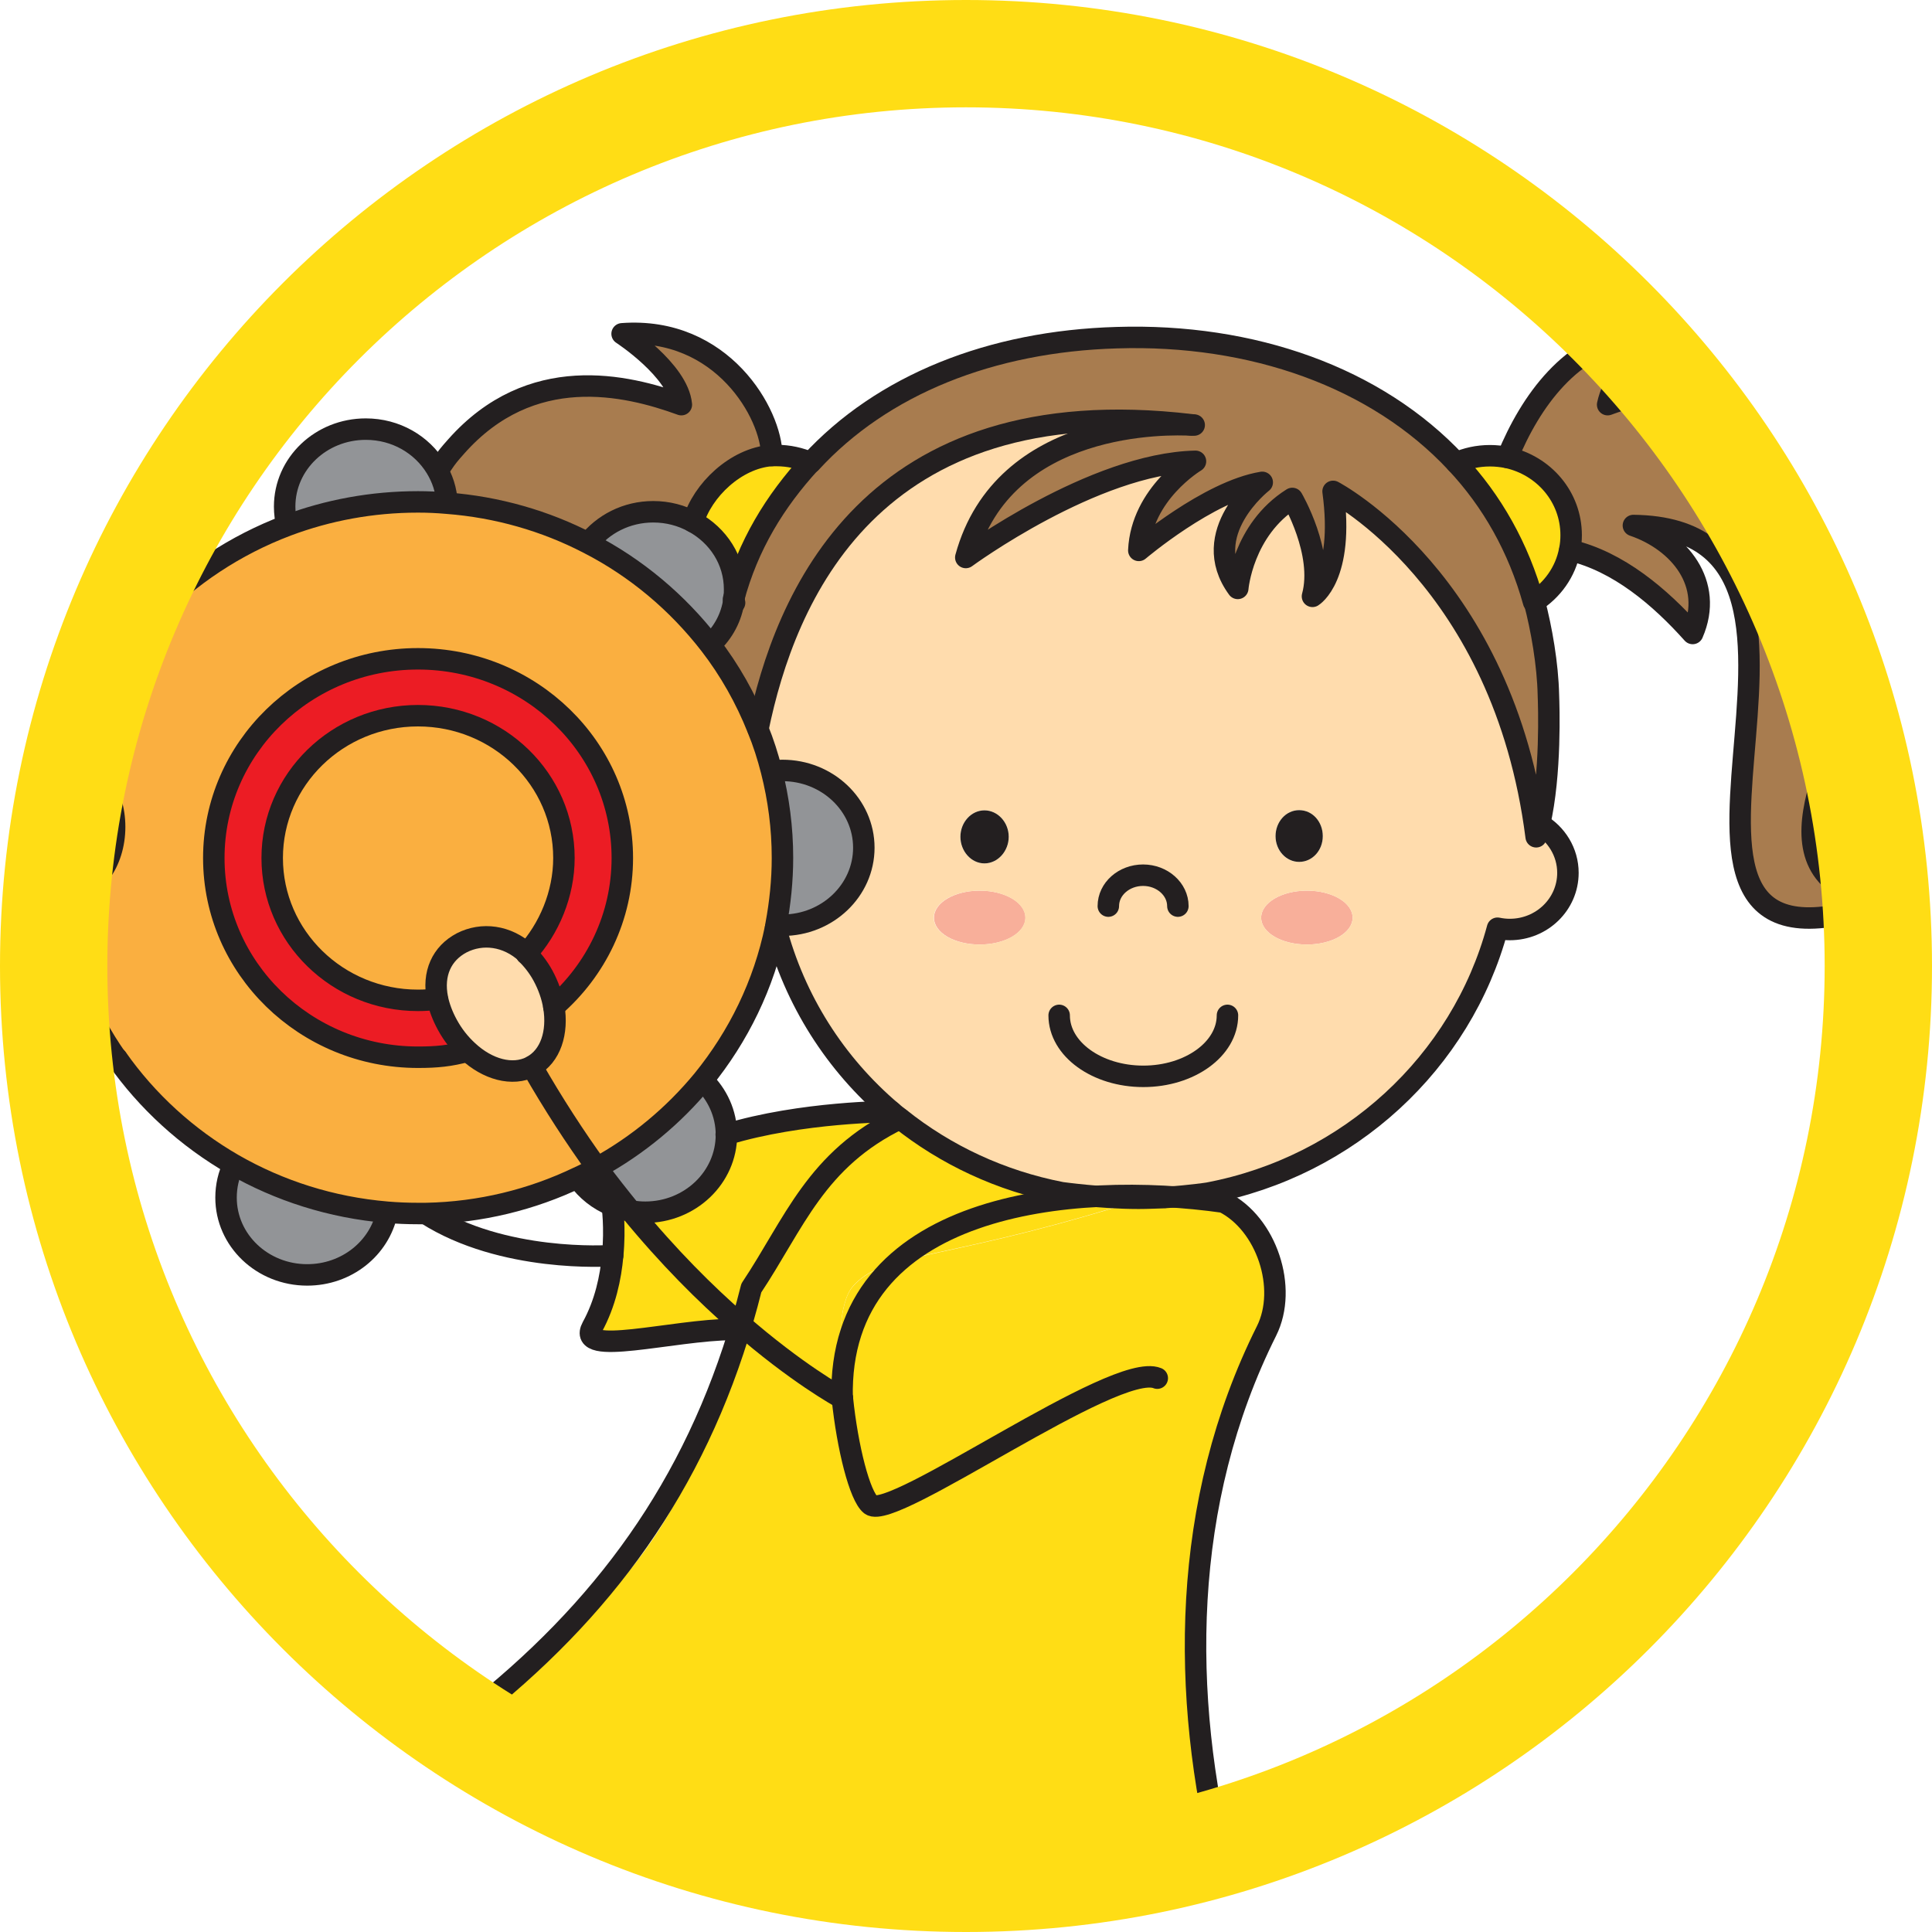 <?xml version="1.0" encoding="UTF-8"?><svg id="Layer_2" xmlns="http://www.w3.org/2000/svg" viewBox="0 0 90 90"><g id="jasminka-neratovice"><path d="M60.88,41.49c1.18,0,2.13.56,2.13,1.26s-.96,1.25-2.13,1.25-2.13-.55-2.13-1.25.96-1.26,2.13-1.26Z" style="fill:#f8af9a;"/><path d="M54.33,55.78s-.08,0-.13.02c-.68.06-1.43.2-2.25.45-8.29,2.52-10.87,2.12-12.22,3.68-.67.76-.72,3.02-.5,5.22-.16-.09-2.13-1.17-4.81-3.51-.57,1.52-.81,2.59-.81,2.59-2.57,11.35-11.49,13.71-11.4,17.08.04,1.31,1.04,1.65,2.69,1.89,2.62.39,6.87.53,11.51,3.85.97.7,2.06,1.25,3.22,1.67.8-1.07,2.06-1.81,3.78-1.85,2.87-.06,5.9.6,8.69-.22,1.84-.53,3.36-.06,4.43.92.81-.62,1.16-1.31.87-2-2.15-4.99-2.07-8.88-1.92-13,.15-4.13,3.74-9.93,4.28-12.05.46-1.83-1.05-5.05-5.41-4.74Z" style="fill:#ffdd15;"/><path d="M45.64,41.49c1.18,0,2.13.56,2.13,1.26s-.95,1.25-2.13,1.25-2.13-.55-2.13-1.25.95-1.26,2.13-1.26Z" style="fill:#f8af9a;"/><path d="M20.82,23.44c-.45-.04-.89-.06-1.35-.06-2.15,0-4.21.39-6.1,1.1-.07-.28-.11-.59-.11-.89,0-2,1.69-3.61,3.78-3.61,1.4,0,2.61.72,3.27,1.8.3.49.49,1.05.51,1.65h0Z" style="fill:#929497;"/><path d="M41.52,51.78c-2.6-2.21-4.5-5.17-5.39-8.57,0-.04.02-.09.02-.13.11,0,.2.02.3.02,2.09,0,3.79-1.62,3.79-3.61s-1.7-3.6-3.79-3.6c-.17,0-.34,0-.51.03-.17-.67-.38-1.33-.64-1.96h0c1.24-6.02,5.18-15.94,20.2-14.16-1.03-.06-8.77-.28-10.53,6.17,0,0,5.96-4.38,10.7-4.48,0,0-2.52,1.5-2.64,4.15,0,0,3.25-2.76,5.75-3.17,0,0-3.03,2.36-1.14,4.94,0,0,.22-2.73,2.54-4.19,0,0,1.49,2.54.94,4.56,0,0,1.5-.9.96-4.89,0,0,7.94,4.13,9.46,16.09.06-.19.11-.39.16-.6.8.46,1.34,1.31,1.34,2.28,0,1.45-1.21,2.64-2.71,2.64-.19,0-.38-.02-.57-.06-1.68,6.25-6.92,11.09-13.48,12.34,0,0-.84.13-1.95.2-.04,0-.08,0-.13.02-.36.02-.74.03-1.13.03h-.07c-1.66,0-3.55-.26-3.55-.26-2.84-.54-5.41-1.75-7.53-3.46-.14-.11-.27-.21-.4-.32ZM47.76,42.75c0-.7-.95-1.26-2.13-1.26s-2.13.56-2.13,1.26.95,1.25,2.13,1.25,2.13-.55,2.13-1.25ZM45.86,40.22c.62,0,1.13-.57,1.13-1.24s-.51-1.23-1.13-1.23-1.12.56-1.12,1.23.5,1.24,1.12,1.24ZM60.88,41.49c-1.17,0-2.13.56-2.13,1.26s.96,1.25,2.13,1.25,2.13-.55,2.13-1.25-.96-1.26-2.13-1.26ZM60.52,40.15c.6,0,1.1-.54,1.1-1.2s-.49-1.21-1.1-1.21-1.1.54-1.1,1.21.48,1.2,1.1,1.2Z" style="fill:#ffdcad;"/><path d="M26.27,39.97c0,1.68-.69,3.3-1.75,4.46-.91-.84-2.08-.97-3.02-.49-.93.49-1.36,1.43-1.13,2.61-.29.04-.59.06-.9.06-3.75,0-6.79-2.97-6.79-6.63s3.04-6.63,6.79-6.63,6.8,2.96,6.8,6.63Z" style="fill:#faaf40;"/><path d="M25.8,46.9c.2,1.21-.15,2.31-1.02,2.78,0,0-.02,0-.03.02-.88.45-2.04.13-2.96-.73-.36-.33-.69-.74-.95-1.22-.23-.42-.38-.83-.46-1.21-.24-1.18.2-2.12,1.13-2.61.94-.48,2.11-.35,3.02.49.28.27.55.61.77,1.01.26.48.43.97.51,1.45Z" style="fill:#ffdcad;"/><path d="M27.81,54.4c.52.71,1.04,1.36,1.55,1.99-.3-.04-.58-.12-.84-.24-.66-.27-1.21-.71-1.61-1.27h0c.31-.15.61-.3.9-.47Z" style="fill:#929497;"/><path d="M61.62,38.95c0,.67-.49,1.2-1.1,1.2s-1.1-.54-1.1-1.2.48-1.21,1.1-1.21,1.1.54,1.1,1.21Z" style="fill:#231f20;"/><path d="M53,55.82h.07c.39,0,.77-.02,1.13-.03-.68.06-1.43.2-2.25.45-8.29,2.52-10.87,2.12-12.22,3.68-.67.76-.72,3.02-.5,5.22-.16-.09-2.13-1.17-4.81-3.51,1.1-2.98,3.42-7.69,7.5-9.52,2.13,1.7,4.69,2.91,7.53,3.46,0,0,1.88.26,3.55.26Z" style="fill:#ffdd15;"/><path d="M20.57,21.66c.24-.37.36-.5.67-.85,3.48-3.93,7.91-2.89,10.49-1.95-.15-1.6-2.76-3.3-2.76-3.3,4.68-.36,6.97,3.74,6.97,5.67-1.66.13-3.21,1.62-3.64,3.09h0c-.55-.3-1.19-.47-1.88-.47-1.24,0-2.34.58-3.03,1.46-1.99-1.03-4.22-1.68-6.58-1.86h0c-.02-.61-.21-1.17-.51-1.66l.26-.13Z" style="fill:#a87c4f;"/><path d="M62.08,22.89c.54,3.99-.96,4.89-.96,4.89.55-2.02-.94-4.56-.94-4.56-2.32,1.45-2.54,4.19-2.54,4.19-1.88-2.58,1.14-4.94,1.14-4.94-2.5.41-5.75,3.17-5.75,3.17.12-2.65,2.64-4.15,2.64-4.15-4.74.1-10.7,4.48-10.7,4.48,1.76-6.45,9.5-6.23,10.53-6.17-15.02-1.78-18.96,8.14-20.2,14.16h0c-.56-1.41-1.31-2.73-2.23-3.93l.03-.02c.58-.54.96-1.26,1.07-2.05,0,0,0-.02,0-.04.67-2.52,1.94-4.57,3.58-6.36h0c3.33-3.62,8.4-5.64,14.25-5.81,6.31-.2,12.09,1.83,15.82,5.83h0c1.66,1.77,2.9,3.95,3.6,6.48.32,1.25.62,2.91.65,4.33.02.49.14,3.68-.41,6.01-.05.21-.11.41-.16.6-1.52-11.95-9.46-16.09-9.46-16.09Z" style="fill:#a87c4f;"/><path d="M46.99,38.98c0,.67-.51,1.24-1.13,1.24s-1.12-.57-1.12-1.24.5-1.23,1.12-1.23,1.13.56,1.13,1.23Z" style="fill:#231f20;"/><path d="M29.36,56.39c1.77,2.17,3.51,3.89,5.02,5.2l-.24.33c-2.82.02-7.33,1.3-6.56-.11.61-1.11.86-2.32.95-3.33.14-1.33-.02-2.33-.02-2.33h0c.27.11.54.2.84.24Z" style="fill:#ffdd15;"/><path d="M33.84,52.85c0,2-1.7,3.61-3.78,3.61-.24,0-.47-.02-.69-.07-.51-.63-1.03-1.28-1.55-1.99,1.9-1.04,3.57-2.44,4.93-4.08.67.64,1.1,1.54,1.1,2.53Z" style="fill:#929497;"/><path d="M70.22,21.31c1.7.36,2.98,1.84,2.98,3.62,0,.24-.02.47-.07.7-.19,1.01-.81,1.87-1.67,2.41-.71-2.52-1.95-4.71-3.6-6.48.47-.21,1-.33,1.57-.33.28,0,.54.03.8.08Z" style="fill:#ffdd15;"/><path d="M36.46,35.88c2.09,0,3.79,1.61,3.79,3.6s-1.7,3.61-3.79,3.61c-.1,0-.19,0-.3-.02.2-1.01.3-2.05.3-3.12,0-1.4-.18-2.75-.51-4.05.17-.02.34-.03.51-.03Z" style="fill:#929497;"/><path d="M41.52,51.78c.13.11.26.22.4.32-4.08,1.83-6.4,6.54-7.5,9.52-.02,0-.02-.02-.04-.03-1.51-1.31-3.25-3.04-5.02-5.2.22.05.45.07.69.07,2.09,0,3.78-1.62,3.78-3.61,3.51-1.07,7.69-1.07,7.69-1.07Z" style="fill:#ffdd15;"/><path d="M4.85,27.95c.84,0,1.6.25,2.22.68-1.69,1.75-2.99,3.87-3.77,6.22" style="fill:#929497;"/><path d="M3.12,35.51h-.02c-.26,0-.51.08-.74.19.2.49.29,1.02.27,1.57,0,.39-.05.79-.11,1.18,0,.09-.02.18-.02.27-.01.84-.24,1.6-.61,2.3.2.18.42.32.65.4.19.07.37.11.58.11,1.23,0,2.22-1.35,2.22-3.01s-1-3.01-2.22-3.01Z" style="fill:#ffdcad;"/><path d="M36.18,21.21c.58,0,1.1.12,1.58.33-1.64,1.79-2.91,3.84-3.58,6.36.02-.15.03-.3.03-.46,0-1.35-.77-2.52-1.91-3.13h0c.43-1.49,1.98-2.97,3.64-3.1.08,0,.15,0,.24,0Z" style="fill:#ffdd15;"/><path d="M18.03,56.49c-.35,1.66-1.88,2.91-3.72,2.91-2.09,0-3.78-1.61-3.78-3.6,0-.54.12-1.06.35-1.52,2.13,1.22,4.55,2,7.15,2.22Z" style="fill:#929497;"/><path d="M24.78,49.68c.87-.47,1.23-1.57,1.02-2.78,1.96-1.7,3.19-4.18,3.19-6.93,0-5.13-4.26-9.28-9.52-9.28s-9.51,4.15-9.51,9.28,4.26,9.28,9.51,9.28c.88,0,1.49-.06,2.3-.28h0c.93.85,2.08,1.18,2.96.72,0,0,.02,0,.03-.02ZM3.12,35.51h-.02c.07-.23.13-.45.2-.67.78-2.35,2.08-4.46,3.77-6.22,1.73-1.8,3.88-3.23,6.29-4.14,1.89-.71,3.95-1.1,6.1-1.1.45,0,.9.02,1.35.06,2.36.18,4.59.83,6.58,1.86,2.23,1.14,4.16,2.77,5.67,4.72.92,1.19,1.67,2.52,2.23,3.93.26.63.47,1.29.64,1.96.33,1.3.51,2.65.51,4.05,0,1.06-.11,2.11-.3,3.12,0,.04-.02.09-.02.13-.54,2.65-1.73,5.07-3.39,7.11-1.36,1.65-3.03,3.04-4.93,4.08-.29.17-.59.32-.9.46-2.13,1.02-4.53,1.62-7.06,1.67-.13,0-.25,0-.38,0-.49,0-.97-.02-1.44-.06-2.6-.22-5.02-1-7.15-2.22-2.17-1.25-4.03-2.95-5.44-4.96h0c-1.38-1.97-2.33-4.24-2.73-6.7-.06-.39-.12-.79-.15-1.18.19.07.37.11.58.11,1.23,0,2.22-1.35,2.22-3.01s-1-3.01-2.22-3.01Z" style="fill:#faaf40;"/><path d="M34.22,27.45c0,.15,0,.31-.03.46,0,0,0,.02,0,.03h0c-.11.8-.49,1.52-1.07,2.06l-.03.02c-1.51-1.96-3.44-3.58-5.67-4.72.69-.88,1.78-1.46,3.03-1.46.68,0,1.32.17,1.88.48,1.14.62,1.91,1.78,1.91,3.13Z" style="fill:#929497;"/><path d="M20.83,47.75c.26.48.59.89.95,1.22h0c-.81.23-1.42.28-2.3.28-5.25,0-9.51-4.16-9.51-9.28s4.26-9.28,9.51-9.28,9.52,4.15,9.52,9.28c0,2.75-1.23,5.23-3.19,6.93-.08-.48-.25-.97-.51-1.45-.22-.41-.49-.75-.77-1.01,1.06-1.17,1.75-2.78,1.75-4.46,0-3.67-3.04-6.63-6.8-6.63s-6.79,2.96-6.79,6.63,3.04,6.63,6.79,6.63c.31,0,.61-.02.9-.06.08.38.24.79.46,1.21Z" style="fill:#ec1c24;"/><path d="M84.22,38.41c.19-1.58,1.47-3.92,2.41-6.57-.41-.35-.77-.76-1-1.27-1.06-2.28-2.55-4.21-3.89-6.32-.76-1.19-1.61-3.39-2.62-4.15-.72-.54-1.32-1.2-1.75-1.93-.92.17-1.77.43-2.48.69.09-.95,1.04-1.93,1.8-2.58-.03-.24-.05-.48-.04-.72-3.76.27-5.58,3.74-6.42,5.75,1.7.36,2.98,1.84,2.98,3.62,0,.24-.02.47-.07.7h0c2.89.59,5.72,3.88,5.72,3.88,1.5-3.71-2.76-5.03-2.76-5.03,1.95.04,4.39.73,5.26,3.72,1.75,5.98-5.33,17.96,6.49,13.81,0,0-3.99-.49-3.62-3.59Z" style="fill:#a87c4f;"/><path d="M54.33,55.78c1.11-.07,1.95-.2,1.95-.2,6.56-1.24,11.8-6.09,13.48-12.34.19.04.38.06.57.06,1.5,0,2.71-1.18,2.71-2.64,0-.97-.54-1.82-1.34-2.28" style="fill:none; stroke:#231f20; stroke-linecap:round; stroke-linejoin:round;"/><path d="M36.13,43.21c.89,3.4,2.79,6.36,5.39,8.57.13.11.26.22.4.32,2.13,1.7,4.69,2.91,7.53,3.46,0,0,1.88.26,3.55.26h.07c.39,0,.77-.02,1.13-.03" style="fill:none; stroke:#231f20; stroke-linecap:round; stroke-linejoin:round;"/><path d="M67.84,21.56c-3.72-3.99-9.51-6.03-15.82-5.83-5.85.17-10.92,2.19-14.25,5.82" style="fill:none; stroke:#231f20; stroke-linecap:round; stroke-linejoin:round;"/><path d="M76.19,15.6c-3.01.45-4.89,3.08-5.97,5.71" style="fill:none; stroke:#231f20; stroke-linecap:round; stroke-linejoin:round;"/><path d="M77.32,18.17c-.83.16-1.64.39-2.43.68.22-1.02.91-1.85,1.71-2.51" style="fill:none; stroke:#231f20; stroke-linecap:round; stroke-linejoin:round;"/><path d="M73.13,25.63c2.26.52,4.21,2.19,5.72,3.88,1.01-2.32-.62-4.3-2.76-5.03,12.42.15-2.64,22.67,11.74,17.52-6.12-.92-2.39-6.8-1.15-10.32" style="fill:none; stroke:#231f20; stroke-linecap:round; stroke-linejoin:round;"/><path d="M55.63,19.8s-.04,0-.11,0c-1.03-.06-8.77-.28-10.53,6.17,0,0,5.96-4.38,10.7-4.48,0,0-2.52,1.5-2.64,4.15,0,0,3.25-2.76,5.75-3.17,0,0-3.03,2.36-1.14,4.94,0,0,.22-2.73,2.54-4.19,0,0,1.49,2.54.94,4.56,0,0,1.5-.9.96-4.89,0,0,7.94,4.13,9.46,16.09.06-.19.11-.39.16-.6.54-2.33.43-5.51.41-6.01-.03-1.42-.32-3.08-.65-4.33" style="fill:none; stroke:#231f20; stroke-linecap:round; stroke-linejoin:round;"/><path d="M35.31,33.95c1.24-6.02,5.18-15.94,20.2-14.16" style="fill:none; stroke:#231f20; stroke-linecap:round; stroke-linejoin:round;"/><path d="M35.95,21.22c0-1.92-2.3-6.02-6.97-5.67,0,0,2.61,1.7,2.76,3.3-2.58-.94-7.01-1.98-10.49,1.95-.32.36-.43.49-.67.85" style="fill:none; stroke:#231f20; stroke-linecap:round; stroke-linejoin:round;"/><path d="M71.45,28.04c.86-.54,1.48-1.4,1.67-2.41.05-.23.07-.46.07-.7,0-1.78-1.27-3.25-2.98-3.62-.26-.05-.53-.08-.8-.08-.57,0-1.1.12-1.57.33,1.66,1.77,2.9,3.95,3.6,6.48Z" style="fill:none; stroke:#231f20; stroke-linecap:round; stroke-linejoin:round;"/><path d="M34.22,28.08l-.05-.13h0s0-.03,0-.04c.67-2.52,1.94-4.57,3.58-6.36-.48-.21-1.01-.33-1.58-.33-.08,0-.15,0-.24,0-1.66.13-3.21,1.62-3.64,3.09" style="fill:none; stroke:#231f20; stroke-linecap:round; stroke-linejoin:round;"/><path d="M57.18,47.3c0,1.57-1.76,2.84-3.92,2.84s-3.92-1.27-3.92-2.84" style="fill:none; stroke:#231f20; stroke-linecap:round; stroke-miterlimit:10;"/><path d="M51.63,42.21c0-.8.73-1.44,1.62-1.44s1.62.65,1.62,1.44" style="fill:none; stroke:#231f20; stroke-linecap:round; stroke-linejoin:round;"/><path d="M38.88,88.43c-4.88-3.43-10.88-5.43-16.88-6.43,0-1,0-2,1-3,6-5,10-11,12-19,2-3,3-6,6.92-7.89" style="fill:none; stroke:#231f20; stroke-linecap:round; stroke-linejoin:round;"/><path d="M39.23,65.14c-.23-9.14,10.77-10.14,17.77-9.14,2,1,3,4,2,6-4,8-4,17-1.97,25.11" style="fill:none; stroke:#231f20; stroke-linecap:round; stroke-linejoin:round;"/><path d="M53.91,64.2c-1.96-.81-12.34,6.69-13.35,5.9-.51-.41-1.08-2.65-1.32-4.96" style="fill:none; stroke:#231f20; stroke-linecap:round; stroke-linejoin:round;"/><path d="M39.24,65.14h0c-.16-.09-2.13-1.17-4.81-3.51-.02,0-.02-.02-.04-.03-1.51-1.31-3.25-3.04-5.02-5.2-.51-.63-1.03-1.28-1.55-1.99-1.02-1.41-2.05-2.99-3.04-4.72" style="fill:none; stroke:#231f20; stroke-linecap:round; stroke-linejoin:round;"/><path d="M5.44,49.32c-1.38-1.97-2.33-4.24-2.73-6.7-.06-.39-.12-.79-.15-1.18" style="fill:none; stroke:#231f20; stroke-linecap:round; stroke-linejoin:round;"/><path d="M3.11,35.5c.07-.22.13-.44.2-.66.78-2.35,2.08-4.46,3.77-6.22,1.73-1.8,3.88-3.23,6.29-4.14,1.89-.71,3.95-1.1,6.1-1.1.45,0,.9.02,1.35.06,2.36.18,4.59.83,6.58,1.86,2.23,1.14,4.16,2.77,5.67,4.72.92,1.19,1.67,2.52,2.23,3.93.26.63.47,1.29.64,1.96.33,1.3.51,2.65.51,4.05,0,1.06-.11,2.11-.3,3.12,0,.04-.02.09-.02.13-.54,2.65-1.73,5.07-3.39,7.11-1.36,1.65-3.03,3.04-4.93,4.08-.29.17-.59.32-.9.46-2.13,1.02-4.53,1.62-7.06,1.67-.13,0-.25,0-.38,0-.49,0-.97-.02-1.44-.06-2.6-.22-5.02-1-7.15-2.22-2.17-1.25-4.03-2.95-5.44-4.96" style="fill:none; stroke:#231f20; stroke-linecap:round; stroke-linejoin:round;"/><path d="M20.37,46.54c-.29.04-.59.06-.9.06-3.75,0-6.79-2.97-6.79-6.63s3.04-6.63,6.79-6.63,6.8,2.96,6.8,6.63c0,1.68-.69,3.3-1.75,4.46" style="fill:none; stroke:#231f20; stroke-linecap:round; stroke-linejoin:round;"/><path d="M21.77,48.97c-.81.22-1.42.28-2.3.28-5.25,0-9.51-4.16-9.51-9.28s4.26-9.28,9.51-9.28,9.52,4.15,9.52,9.28c0,2.75-1.23,5.23-3.19,6.93" style="fill:none; stroke:#231f20; stroke-linecap:round; stroke-linejoin:round;"/><path d="M13.37,24.49c-.07-.28-.11-.59-.11-.89,0-2,1.69-3.61,3.78-3.61,1.4,0,2.61.72,3.27,1.8.3.49.49,1.05.51,1.65" style="fill:none; stroke:#231f20; stroke-miterlimit:10;"/><line x1="5.45" y1="49.32" x2="5.44" y2="49.32" style="fill:none; stroke:#231f20; stroke-linecap:round; stroke-linejoin:round;"/><path d="M18.03,56.48h0c-.35,1.67-1.88,2.91-3.72,2.91-2.09,0-3.78-1.61-3.78-3.6,0-.54.12-1.06.35-1.52" style="fill:none; stroke:#231f20; stroke-miterlimit:10;"/><path d="M32.63,50.22s.07.06.11.11c.67.64,1.1,1.54,1.1,2.53,0,2-1.7,3.61-3.78,3.61-.24,0-.47-.02-.69-.07-.3-.04-.58-.12-.84-.24-.66-.27-1.21-.71-1.61-1.27" style="fill:none; stroke:#231f20; stroke-miterlimit:10;"/><path d="M35.69,35.96c.08-.02.16-.03.25-.04.17-.02.34-.03.51-.03,2.09,0,3.79,1.61,3.79,3.6s-1.7,3.61-3.79,3.61c-.1,0-.19,0-.3-.02" style="fill:none; stroke:#231f20; stroke-miterlimit:10;"/><path d="M27.33,25.37s.04-.05.07-.07c.69-.88,1.78-1.46,3.03-1.46.68,0,1.32.17,1.88.48,1.14.62,1.91,1.78,1.91,3.13,0,.15,0,.31-.03.46,0,.02,0,.03,0,.04-.11.8-.49,1.51-1.07,2.05" style="fill:none; stroke:#231f20; stroke-miterlimit:10;"/><path d="M3.12,35.51h-.02c-.26,0-.51.08-.74.19.2.49.29,1.02.27,1.57,0,.39-.05.79-.11,1.18,0,.09-.02.18-.02.27-.01.84-.24,1.6-.61,2.3.2.18.42.32.65.4.19.07.37.11.58.11,1.23,0,2.22-1.35,2.22-3.01s-1-3.01-2.22-3.01Z" style="fill:none; stroke:#231f20; stroke-miterlimit:10;"/><path d="M24.52,44.43c.28.27.55.61.77,1.01.26.48.43.97.51,1.45.2,1.21-.15,2.31-1.02,2.78,0,0-.02,0-.03.02-.88.45-2.04.13-2.96-.73-.36-.33-.69-.74-.95-1.22-.23-.42-.38-.83-.46-1.21-.24-1.18.2-2.12,1.13-2.61.94-.48,2.11-.35,3.02.49Z" style="fill:none; stroke:#231f20; stroke-linecap:round; stroke-linejoin:round;"/><path d="M41.52,51.78s-4.18,0-7.69,1.07" style="fill:none; stroke:#231f20; stroke-linecap:round; stroke-linejoin:round;"/><path d="M28.52,56.16s.15,1,.02,2.33c-.09,1.01-.34,2.22-.95,3.33-.77,1.41,3.73.13,6.56.11" style="fill:none; stroke:#231f20; stroke-linecap:round; stroke-linejoin:round;"/><path d="M28.54,58.49h0c-.24.02-5.12.33-8.68-1.94" style="fill:none; stroke:#231f20; stroke-linecap:round; stroke-linejoin:round;"/><path d="M45,5c22.06,0,40,17.94,40,40s-17.94,40-40,40S5,67.06,5,45,22.94,5,45,5M45,0C20.15,0,0,20.15,0,45s20.15,45,45,45,45-20.15,45-45S69.85,0,45,0h0Z" style="fill:#ffdd15;"/></g></svg>